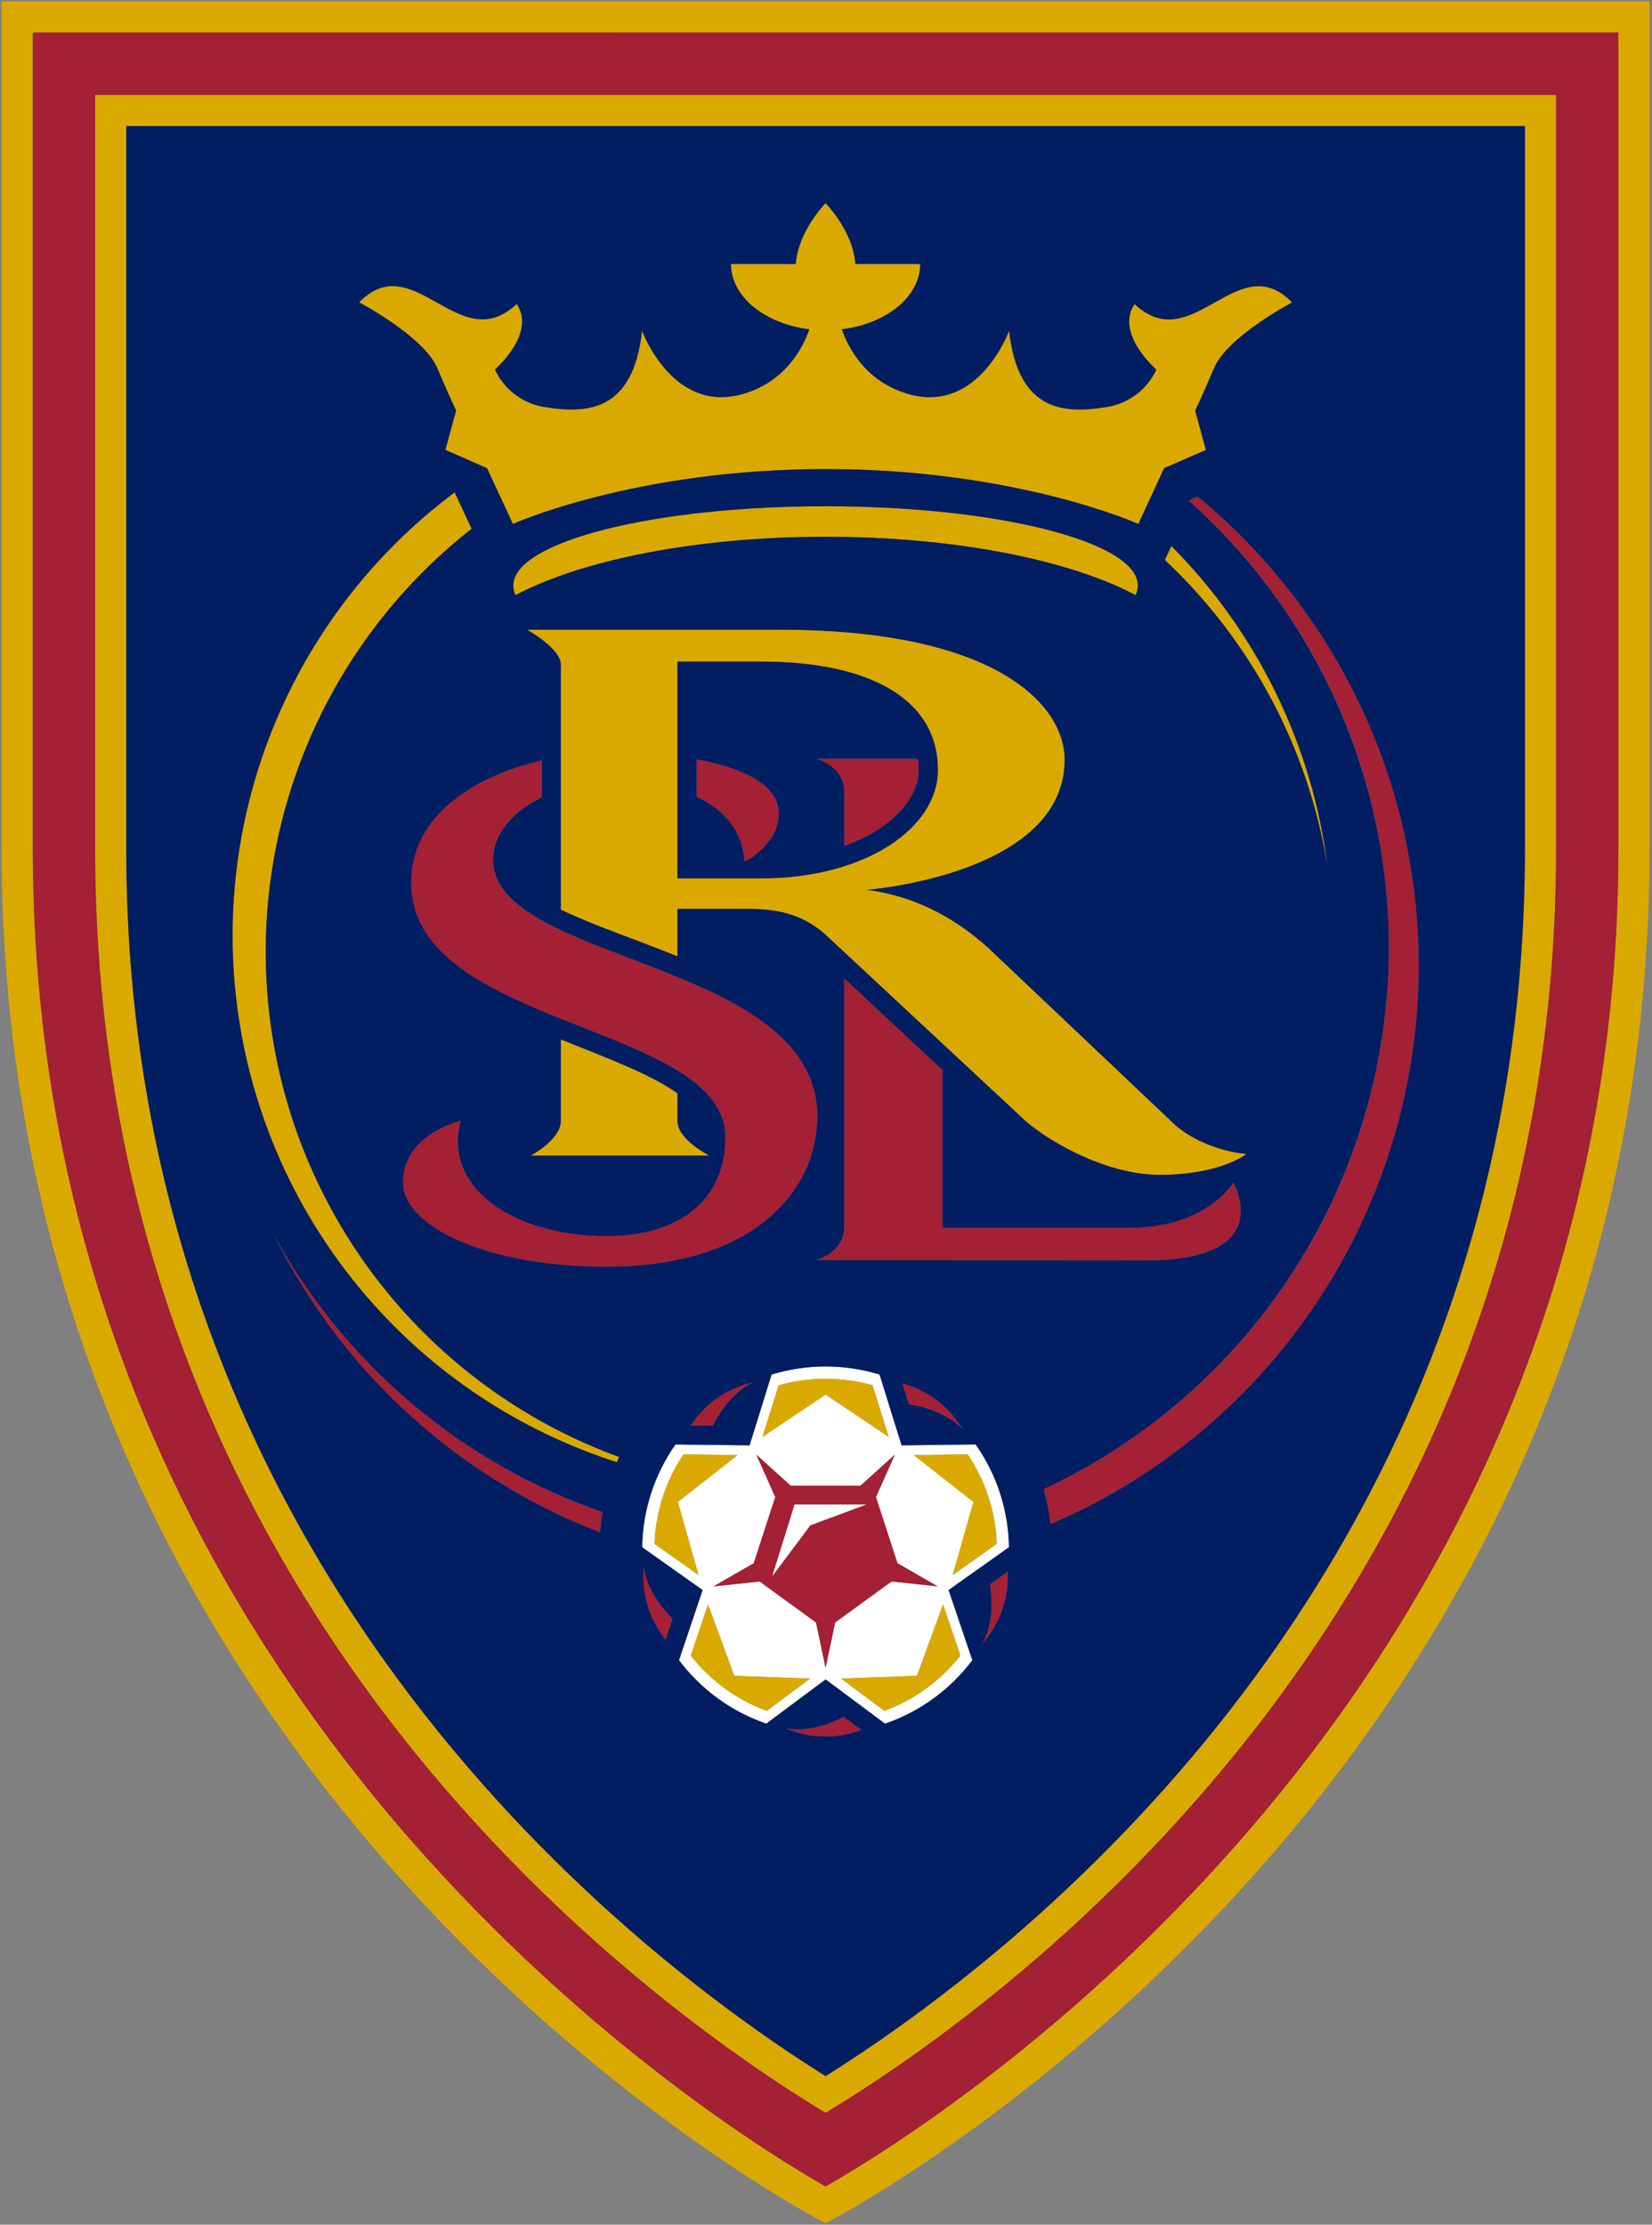 <svg width="595" height="801" viewBox="0 0 595 801" fill="none" xmlns="http://www.w3.org/2000/svg">
<rect x="0" y="0" width="595" height="801" fill="#808080" stroke="none"/>
<path d="M363.41 557.06C363.234 543.799 359.05 530.901 351.41 520.06L324.74 520.38L316.8 494.89C304.128 491.024 290.591 491.024 277.92 494.89L270 520.4L243.32 520.08C235.683 530.923 231.5 543.819 231.32 557.08L253.06 572.5L244.51 597.76C252.483 608.354 263.453 616.311 276 620.6L297.4 604.66L318.8 620.6C331.334 616.297 342.289 608.334 350.25 597.74L341.65 572.5L363.41 557.06ZM348.52 523.66C354.963 533.198 358.595 544.356 359 555.86L343.15 567.08L350.63 540.78L329.13 523.9L348.52 523.66ZM280.44 498.78C291.499 495.647 303.211 495.647 314.27 498.78L320.05 517.33L297.35 502.1L274.65 517.33L280.44 498.78ZM251.59 567.08L235.74 555.86C236.136 544.359 239.757 533.202 246.19 523.66L265.62 523.9L244.12 540.78L251.59 567.08ZM276.18 616C265.382 612.039 255.903 605.144 248.81 596.09L255.04 577.69L264.45 603.36L291.77 604.36L276.18 616ZM297.35 600.5L293.9 584.16L273.59 569.4L257 571.18L271.46 562.86L279.22 539L272.42 523.76L284.8 534.94H309.9L322.29 523.76L315.49 539L323.24 562.86L337.7 571.18L321.11 569.42L300.8 584.18L297.35 600.5ZM345.89 596.07C338.799 605.126 329.319 612.022 318.52 615.98L302.94 604.36L330.25 603.36L339.67 577.69L345.89 596.07Z" fill="white"/>
<path d="M278.06 567.67L291.89 549.21L312.1 541.71H286.15L278.06 567.67Z" fill="white"/>
<path d="M0.59 0.5V305.73C0.59 648.31 297.35 800.5 297.35 800.5C297.35 800.5 594.11 648.31 594.11 305.73V0.5H0.59ZM582.9 305.73C582.9 612.61 336.23 765.08 297.35 787.26C258.47 765.08 11.82 612.61 11.82 305.73V11.73H582.9V305.73Z" fill="#DAA900"/>
<path d="M297.35 760.76C356.35 725.14 560.45 582.9 560.45 305.76V34.17H34.27V305.73C34.27 582.9 238.36 725.14 297.35 760.76ZM45.48 45.39H549.23V305.73C549.23 568.61 361.23 707.52 297.35 747.51C233.48 707.51 45.48 568.61 45.48 305.73V45.39Z" fill="#DAA900"/>
<path d="M419.55 201.63C450.807 230.946 471.423 269.828 478.15 312.15C472.725 268.466 452.939 227.824 421.9 196.61L419.55 201.63Z" fill="#DAA900"/>
<path d="M223 524.59C190.573 512.769 161.896 492.492 139.941 465.861C117.986 439.229 103.55 407.212 98.13 373.126C92.71 339.039 96.502 304.124 109.114 271.996C121.726 239.868 142.699 211.697 169.86 190.4L163.75 177.28C134.431 199.157 111.706 228.688 98.069 262.632C84.431 296.576 80.409 333.621 86.442 369.701C92.476 405.781 108.333 439.502 132.272 467.162C156.212 494.822 187.309 515.353 222.15 526.5C222.42 525.83 222.71 525.23 223 524.59Z" fill="#DAA900"/>
<path d="M355.87 341.22C342.683 329.36 328.13 322.417 312.21 320.39C312.21 320.39 383.45 314.93 383.45 273.55C383.45 253.65 358.56 226.74 281 226.74H189.88C189.88 226.74 202 233.5 202 239.27V327.5C213.28 333.02 228.68 338.12 244 344.33V327.25H269C282.27 327.25 289.86 330.25 296.78 336.04L369.45 403.7C379.62 412.41 399.8 423.01 417.36 423.01C439.92 423.01 448.93 415.48 448.93 415.48C448.93 415.48 434.38 414.57 423.32 405.1L355.87 341.22ZM274.27 316.22H244V238.18H274.29C312.39 238.18 337.83 251.24 337.83 277.18C337.81 298.3 311.4 316.24 274.27 316.24V316.22Z" fill="#DAA900"/>
<path d="M202 374.24V403.59C202 410.34 191.15 416.07 191.15 416.07H255.46C255.46 416.07 244 410.34 244 403.59V393.65C234.07 386.59 218.27 380.82 202 374.24Z" fill="#DAA900"/>
<path d="M157.4 132.5C162.2 143.86 164.24 147.84 164.24 147.84L160.37 162.02L175.37 168.62L184.68 188.69C184.68 188.69 228.53 168.93 297.31 168.93C366.09 168.93 410 188.64 410 188.64L419.31 168.57L434.31 161.97L430.44 147.79C430.44 147.79 432.44 143.79 437.27 132.45C442.1 121.11 465.37 108.85 465.37 108.85C445.7 88.62 429.37 129.08 408.62 109.42C401.46 120.12 416.48 133.02 416.48 133.02C414.869 136.525 412.428 139.584 409.368 141.933C406.308 144.282 402.722 145.849 398.92 146.5C383.13 149.16 366.64 148.17 363.46 119.09C363.46 119.09 352.75 148.49 328.01 142.09C311.89 137.91 305.45 125.09 303.18 118.56C319.18 116.62 331.43 106.83 331.43 95.06H308.09C307.19 83.06 297.35 73.15 297.35 73.15C297.35 73.15 287.51 83.04 286.61 95.06H263.27C263.27 106.83 275.48 116.62 291.52 118.56C289.24 125.06 282.8 137.91 266.69 142.09C241.95 148.53 231.25 119.09 231.25 119.09C228.06 148.17 211.57 149.16 195.79 146.5C191.988 145.86 188.4 144.302 185.337 141.962C182.273 139.622 179.827 136.569 178.21 133.07C178.21 133.07 193.21 120.17 186.06 109.47C165.29 129.13 148.99 88.67 129.31 108.9C129.31 108.85 152.62 121.1 157.4 132.5Z" fill="#DAA900"/>
<path d="M409 214.26C409.53 213.197 409.81 212.028 409.82 210.84C409.82 195.06 359.45 182.28 297.35 182.28C235.25 182.28 184.88 195.06 184.88 210.84C184.891 212.026 185.168 213.195 185.69 214.26C209.63 201.59 250.69 193.26 297.35 193.26C344.01 193.26 385.08 201.59 409 214.26Z" fill="#DAA900"/>
<path d="M244.12 540.78L265.62 523.9L246.19 523.66C239.757 533.202 236.136 544.359 235.74 555.86L251.59 567.08L244.12 540.78Z" fill="#DAA900"/>
<path d="M314.27 498.78C303.211 495.647 291.499 495.647 280.44 498.78L274.65 517.33L297.35 502.1L320.05 517.33L314.27 498.78Z" fill="#DAA900"/>
<path d="M329.09 523.9L350.59 540.78L343.11 567.08L359 555.86C358.607 544.36 354.989 533.203 348.56 523.66L329.09 523.9Z" fill="#DAA900"/>
<path d="M255 577.69L248.77 596.09C255.863 605.144 265.342 612.039 276.14 616L291.73 604.38L264.41 603.38L255 577.69Z" fill="#DAA900"/>
<path d="M330.25 603.36L302.94 604.36L318.52 615.98C329.32 612.022 338.799 605.126 345.89 596.07L339.67 577.67L330.25 603.36Z" fill="#DAA900"/>
<path d="M11.82 11.71V305.71C11.82 612.59 258.47 765.06 297.35 787.24C336.23 765.08 582.9 612.61 582.9 305.73V11.73L11.82 11.71ZM560.45 305.71C560.45 582.88 356.34 725.12 297.35 760.71C238.35 725.09 34.27 582.85 34.27 305.71V34.17H560.45V305.71Z" fill="#A32035"/>
<path d="M500.22 341.07C500.253 382.058 488.569 422.202 466.545 456.77C444.52 491.338 413.073 518.891 375.91 536.18C377.06 540.298 377.879 544.501 378.36 548.75C412.862 533.96 442.98 510.543 465.819 480.752C488.658 450.96 503.449 415.794 508.772 378.635C514.095 341.475 509.77 303.571 496.213 268.566C482.656 233.561 460.323 202.631 431.36 178.75L428.1 180.16C450.825 200.349 469.006 225.132 481.438 252.871C493.871 280.61 500.273 310.672 500.22 341.07Z" fill="#A32035"/>
<path d="M216.07 551.71C216.25 549.25 216.55 546.83 216.95 544.43C166.601 527.037 124.502 491.573 98.81 444.91C123.141 493.94 164.987 532.053 216.07 551.71Z" fill="#A32035"/>
<path d="M304.08 285.15V304.57C321.08 298.51 330.88 287.57 330.88 277.21C330.873 275.871 330.773 274.535 330.58 273.21H294C294 273.21 304.08 275.77 304.08 285.15Z" fill="#A32035"/>
<path d="M304.08 352.3V441.78C304.08 451.16 294.02 453.78 294.02 453.78H412.89C460.54 453.78 444.17 425.78 444.17 425.78C444.17 425.78 434.86 442.06 406.64 442.06H339.49V385.26L304.08 352.3Z" fill="#A32035"/>
<path d="M268.21 310.24C268.21 310.24 280.47 304.15 280.47 293.02C280.47 282.21 266.97 276.35 250.91 273.41V286.96C262.07 292.06 267.5 300.36 268.21 310.24Z" fill="#A32035"/>
<path d="M145.12 425.71C145.12 441.71 175.5 456.07 218.26 456.07C271.97 456.07 294.32 428.24 294.32 401.94C294.32 345.58 177.56 346.73 177.56 309.65C177.56 299.97 184.9 292.07 195.07 287.12V273.81C171.07 279.42 148.07 293.34 148.07 317.88C148.07 370.11 261.23 368.38 261.23 409.5C261.23 430.65 246.45 445.07 218.23 445.07C186.23 445.07 159.14 428.42 165.85 403.53C165.88 403.5 145.12 408.35 145.12 425.71Z" fill="#A32035"/>
<path d="M231.86 564.29C231 573.692 233.825 583.061 239.74 590.42L242.21 582.81C242.21 582.81 233.27 574.72 231.86 564.29Z" fill="#A32035"/>
<path d="M283 622.29C291.677 626.002 301.453 626.21 310.28 622.87L303.82 618.17C303.82 618.17 293.37 624.17 283 622.29Z" fill="#A32035"/>
<path d="M356.51 570.5C356.51 570.5 359 582.29 354 591.55C360.225 584.45 363.452 575.212 363 565.78L356.51 570.5Z" fill="#A32035"/>
<path d="M325 498.06L327.47 505.64C327.47 505.64 339.47 506.95 346.74 514.56C341.908 506.449 334.112 500.532 325 498.06Z" fill="#A32035"/>
<path d="M271.21 497.71C262.005 499.802 253.971 505.383 248.8 513.28H256.8C256.8 513.28 261.73 502.27 271.21 497.71Z" fill="#A32035"/>
<path d="M315.49 539L322.29 523.76L309.9 534.94H284.8L272.42 523.76L279.22 539L271.46 562.86L257 571.18L273.59 569.42L293.9 584.18L297.35 600.5L300.8 584.16L321.11 569.4L337.7 571.16L323.24 562.84L315.49 539ZM291.89 549.21L278.06 567.67L286.15 541.67H312.15L291.89 549.21Z" fill="#A32035"/>
<path d="M45.48 45.39V305.73C45.48 568.61 233.48 707.52 297.35 747.51C361.22 707.51 549.23 568.61 549.23 305.73V45.39H45.48ZM239.74 590.39C233.825 583.031 230.999 573.662 231.86 564.26C233.27 574.69 242.21 582.78 242.21 582.78L239.74 590.39ZM283 622.29C293.35 624.17 303.82 618.17 303.82 618.17L310.28 622.87C301.453 626.21 291.677 626.002 283 622.29ZM356.51 570.5L362.97 565.81C363.422 575.242 360.195 584.48 353.97 591.58C359 582.29 356.51 570.5 356.51 570.5ZM341.65 572.5L350.2 597.76C342.239 608.354 331.284 616.317 318.75 620.62L297.35 604.68L276 620.6C263.469 616.297 252.517 608.333 244.56 597.74L253.06 572.5L231.29 557.08C231.471 543.819 235.653 530.922 243.29 520.08L269.97 520.4L277.9 494.91C290.572 491.043 304.108 491.043 316.78 494.91L324.72 520.4L351.39 520.08C359.031 530.92 363.214 543.818 363.39 557.08L341.65 572.5ZM218.26 445.07C246.49 445.07 261.26 430.65 261.26 409.5C261.26 368.38 148.1 370.11 148.1 317.88C148.1 293.34 171.05 279.42 195.1 273.81V287.12C184.93 292.07 177.59 299.97 177.59 309.65C177.59 346.73 294.35 345.58 294.35 401.94C294.35 428.24 272 456.07 218.29 456.07C175.53 456.07 145.15 441.66 145.15 425.71C145.15 408.35 165.91 403.53 165.91 403.53C159.17 428.42 186.28 445.07 218.26 445.07ZM255.47 416.07H191.16C191.16 416.07 202 410.34 202 403.59V374.24C218.26 380.82 234.06 386.59 244 393.65V403.59C244 410.34 255.47 416.07 255.47 416.07ZM409 214.26C385.08 201.59 344 193.26 297.35 193.26C250.7 193.26 209.63 201.62 185.69 214.26C185.168 213.195 184.891 212.026 184.88 210.84C184.88 195.06 235.25 182.28 297.35 182.28C359.45 182.28 409.82 195.06 409.82 210.84C409.81 212.027 409.53 213.197 409 214.26ZM346.69 514.56C339.43 506.95 327.42 505.64 327.42 505.64L325 498.06C334.094 500.544 341.869 506.459 346.69 514.56ZM271.21 497.71C261.73 502.27 256.78 513.28 256.78 513.28H248.78C253.956 505.379 261.998 499.797 271.21 497.71ZM294.02 453.71C294.02 453.71 304.08 451.13 304.08 441.71V352.3L339.49 385.3V442.08H406.64C434.86 442.08 444.17 425.8 444.17 425.8C444.17 425.8 460.54 453.8 412.89 453.8L294.02 453.71ZM417.35 422.98C399.79 422.98 379.61 412.38 369.44 403.67L296.77 336.01C289.85 330.2 282.26 327.18 268.99 327.22H244V344.34C228.71 338.13 213.31 333.03 202 327.51V239.27C202 233.51 189.87 226.74 189.87 226.74H281C358.56 226.74 383.45 253.65 383.45 273.55C383.45 314.93 312.21 320.39 312.21 320.39C328.13 322.43 342.683 329.373 355.87 341.22L423.31 405.1C434.37 414.57 448.92 415.48 448.92 415.48C448.92 415.48 439.91 423.01 417.35 423.01V422.98ZM419.55 201.6L421.9 196.6C452.939 227.813 472.726 268.456 478.15 312.14C471.421 269.821 450.806 230.943 419.55 201.63V201.6ZM419.29 168.54L410 188.64C410 188.64 366.15 168.88 297.37 168.88C228.59 168.88 184.74 188.64 184.74 188.64L175.43 168.57L160.43 161.97L164.3 147.79C164.3 147.79 162.3 143.79 157.46 132.45C152.62 121.11 129.37 108.85 129.37 108.85C149.05 88.62 165.37 129.08 186.12 109.42C193.29 120.12 178.27 133.02 178.27 133.02C179.875 136.521 182.309 139.579 185.362 141.928C188.415 144.276 191.994 145.846 195.79 146.5C211.57 149.16 228.06 148.17 231.25 119.09C231.25 119.09 241.95 148.49 266.69 142.09C282.8 137.91 289.24 125.09 291.52 118.56C275.52 116.62 263.27 106.83 263.27 95.06H286.61C287.51 83.06 297.35 73.15 297.35 73.15C297.35 73.15 307.19 83.04 308.09 95.06H331.43C331.43 106.83 319.22 116.62 303.18 118.56C305.45 125.06 311.89 137.91 328.01 142.09C352.75 148.53 363.46 119.09 363.46 119.09C366.64 148.17 383.13 149.16 398.92 146.5C402.721 145.857 406.308 144.299 409.371 141.959C412.434 139.619 414.881 136.568 416.5 133.07C416.5 133.07 401.5 120.17 408.64 109.47C429.41 129.13 445.72 88.67 465.39 108.9C465.39 108.9 442.08 121.15 437.29 132.5C432.5 143.85 430.46 147.84 430.46 147.84L434.33 162.02L419.29 168.54ZM163.75 177.25L169.86 190.37C142.691 211.665 121.712 239.838 109.095 271.97C96.478 304.101 92.683 339.022 98.104 373.113C103.524 407.205 117.963 439.227 139.923 465.861C161.883 492.495 190.566 512.771 223 524.59C222.73 525.23 222.44 525.83 222.17 526.45C187.34 515.297 156.255 494.766 132.325 467.11C108.394 439.454 92.543 405.742 86.51 369.671C80.477 333.6 84.495 296.564 98.124 262.626C111.753 228.689 134.465 199.16 163.77 177.28L163.75 177.25ZM98.81 444.91C124.514 491.582 166.633 527.048 217 544.43C216.6 546.83 216.3 549.25 216.12 551.71C165.018 532.063 123.153 493.949 98.81 444.91ZM378.36 548.75C377.879 544.501 377.06 540.298 375.91 536.18C408.238 521.099 436.313 498.224 457.615 469.61C478.916 440.996 492.776 407.539 497.949 372.243C503.122 336.948 499.447 300.921 487.254 267.397C475.06 233.873 454.73 203.904 428.09 180.18L431.35 178.77C460.313 202.651 482.646 233.581 496.203 268.586C509.76 303.591 514.085 341.495 508.762 378.655C503.439 415.814 488.647 450.98 465.809 480.771C442.97 510.563 412.852 533.98 378.35 548.77L378.36 548.75Z" fill="#001E61"/>
<path d="M337.81 277.21C337.81 251.21 312.37 238.21 274.27 238.21H244V316.27H274.29C311.4 316.24 337.81 298.3 337.81 277.21ZM268.21 310.21C267.5 300.33 262.07 292.03 250.91 286.93V273.41C266.97 276.35 280.47 282.21 280.47 293.02C280.47 304.15 268.21 310.24 268.21 310.24V310.21ZM304.08 304.54V285.15C304.08 275.77 294.02 273.2 294.02 273.2H330.58C330.773 274.525 330.873 275.861 330.88 277.2C330.88 287.59 321.09 298.5 304.08 304.57V304.54Z" fill="#001E61"/>
</svg>
